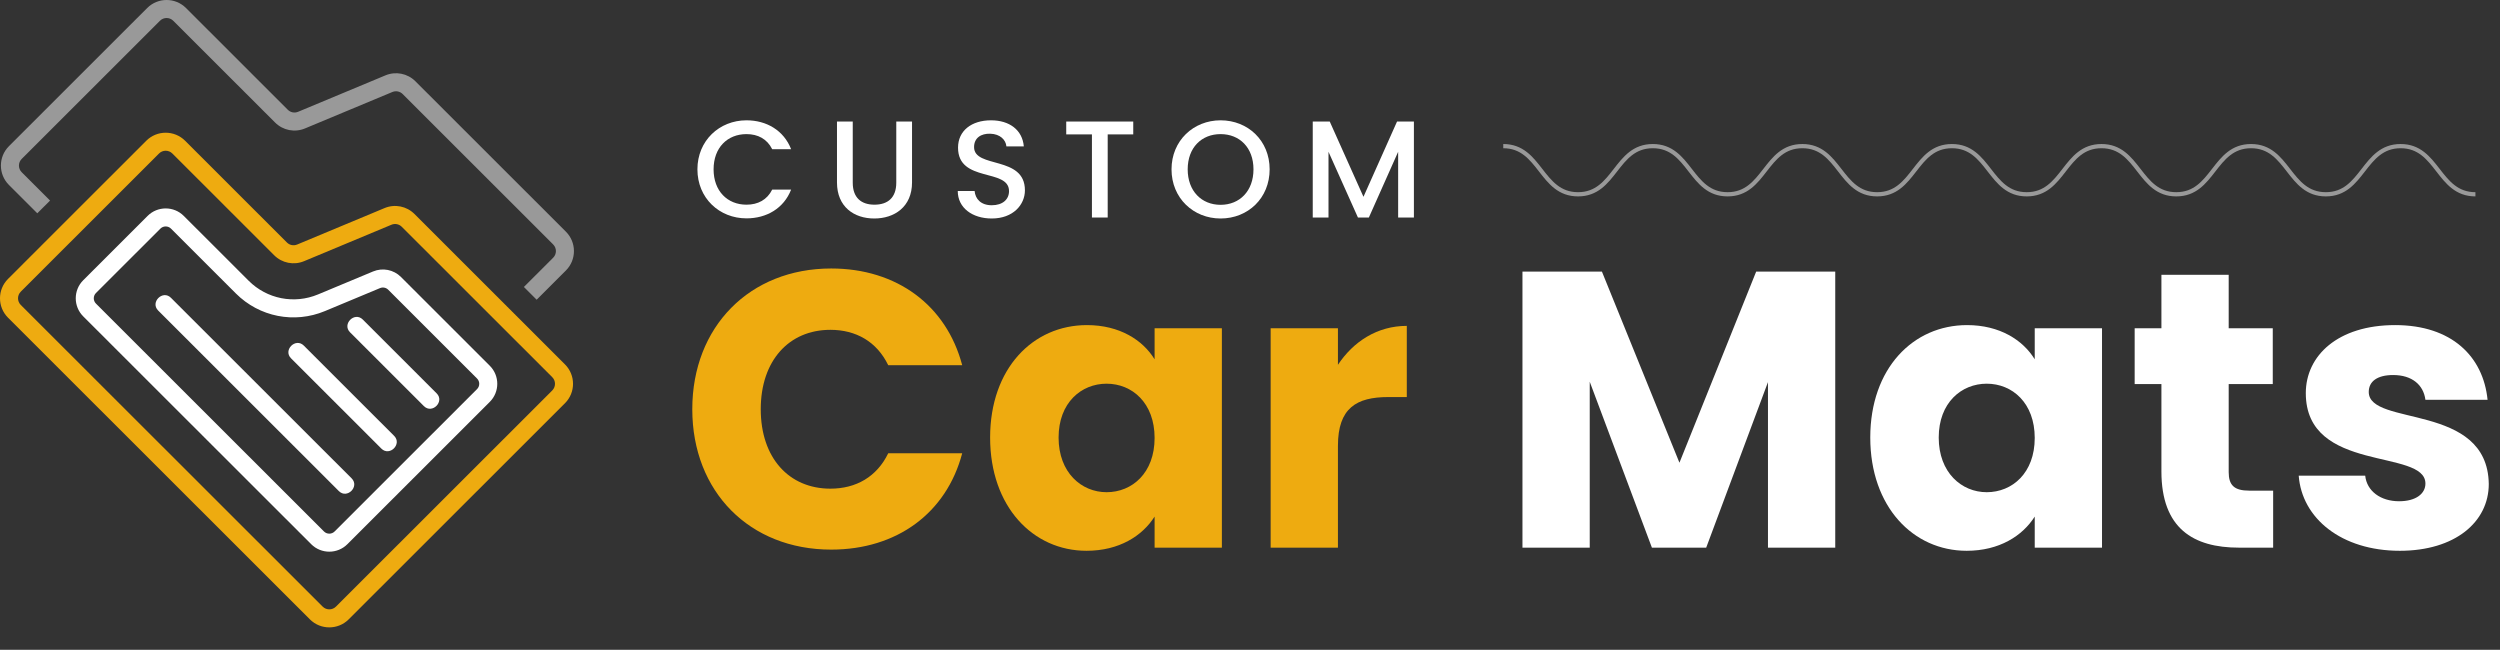 <svg xmlns="http://www.w3.org/2000/svg" fill="none" viewBox="0 0 1185 308" height="308" width="1185">
<rect x="0" y="0" width="1185" height="308" fill="#333333" stroke="none"/>
<g clip-path="url(#clip0_8_21)">
<path fill="white" d="M353.831 57.028C363.327 57.028 371.516 61.807 374.986 70.707H366.016C363.593 65.864 359.267 63.57 353.831 63.57C344.792 63.57 338.24 69.985 338.24 80.266C338.24 90.541 344.792 97.02 353.831 97.02C359.267 97.02 363.593 94.726 366.016 89.883H374.986C371.516 98.788 363.327 103.504 353.831 103.504C340.993 103.504 330.578 93.945 330.578 80.266C330.578 66.65 340.993 57.028 353.831 57.028Z" clip-rule="evenodd" fill-rule="evenodd"></path>
<path fill="white" d="M396.73 57.612H404.202V86.617C404.202 93.68 408.198 97.02 414.484 97.02C420.834 97.02 424.836 93.68 424.836 86.617V57.612H432.302V86.484C432.302 98.071 423.916 103.568 414.415 103.568C404.855 103.568 396.73 98.071 396.73 86.484V57.612Z" clip-rule="evenodd" fill-rule="evenodd"></path>
<path fill="white" d="M470.089 103.568C460.986 103.568 453.977 98.592 453.977 90.541H461.969C462.299 94.275 464.918 97.286 470.089 97.286C475.334 97.286 478.278 94.466 478.278 90.605C478.278 79.607 454.11 86.745 454.11 69.985C454.11 61.998 460.46 57.028 469.765 57.028C478.474 57.028 484.633 61.605 485.287 69.396H477.034C476.774 66.321 474.085 63.507 469.371 63.379C465.046 63.246 461.709 65.338 461.709 69.725C461.709 80 485.813 73.585 485.813 90.212C485.813 97.02 480.244 103.568 470.089 103.568Z" clip-rule="evenodd" fill-rule="evenodd"></path>
<path fill="white" d="M505.395 57.612H537.161V63.703H525.045V103.106H517.574V63.703H505.395V57.612Z" clip-rule="evenodd" fill-rule="evenodd"></path>
<path fill="white" d="M578.556 103.568C565.718 103.568 555.303 93.945 555.303 80.266C555.303 66.645 565.718 57.028 578.556 57.028C591.528 57.028 601.81 66.645 601.81 80.266C601.81 93.945 591.528 103.568 578.556 103.568ZM578.556 63.57C569.517 63.57 562.965 69.985 562.965 80.266C562.965 90.541 569.517 97.084 578.556 97.084C587.595 97.084 594.147 90.541 594.147 80.266C594.147 69.985 587.595 63.57 578.556 63.57Z" clip-rule="evenodd" fill-rule="evenodd"></path>
<path fill="white" d="M622.242 57.612H630.298L646.282 93.287L662.197 57.612H670.189V103.106H662.723V71.95L648.838 103.106H643.662L629.708 71.95V103.106H622.242V57.612Z" clip-rule="evenodd" fill-rule="evenodd"></path>
<path fill="white" d="M232.164 190.487L164.651 257.955C159.927 262.676 152.243 262.676 147.519 257.955L39.45 149.959C34.726 145.238 34.726 137.554 39.445 132.838L69.974 102.336C74.698 97.615 82.382 97.615 87.1 102.336L117.857 133.067C126.524 141.728 139.437 144.277 150.745 139.556L176.831 128.675C181.379 126.779 186.571 127.804 190.062 131.288L232.164 173.367C236.888 178.088 236.888 185.766 232.164 190.487ZM226.117 179.41L184.015 137.331C182.99 136.306 181.464 136.003 180.12 136.566L154.039 147.442C139.517 153.506 122.942 150.23 111.81 139.11L81.058 108.373C79.666 106.987 77.408 106.987 76.021 108.373L45.492 138.881C44.105 140.267 44.105 142.524 45.498 143.916L153.566 251.917C154.959 253.303 157.217 253.303 158.604 251.917L226.117 184.444C227.509 183.053 227.509 180.801 226.117 179.41ZM200.929 192.5C189.255 180.833 177.585 169.172 165.911 157.505C162.016 153.612 168.068 147.574 171.958 151.462C183.627 163.128 195.302 174.795 206.976 186.457C210.872 190.349 204.819 196.387 200.929 192.5ZM180.774 212.642C166.501 198.373 152.222 184.11 137.949 169.841C134.049 165.948 140.106 159.916 143.996 163.803C158.269 178.066 172.542 192.33 186.821 206.599C190.716 210.491 184.663 216.529 180.774 212.642ZM160.623 232.779C132.072 204.252 103.52 175.719 74.969 147.187C71.073 143.289 77.126 137.256 81.016 141.144C109.567 169.676 138.119 198.209 166.671 226.736C170.566 230.634 164.513 236.666 160.623 232.779Z" clip-rule="evenodd" fill-rule="evenodd"></path>
<path fill="#999999" d="M182.697 35.723L141.291 52.992C139.618 53.688 137.71 53.31 136.424 52.031L88.163 3.797C83.094 -1.269 74.846 -1.269 69.772 3.797L4.235 69.295C-0.834 74.361 -0.84 82.602 4.235 87.674L17.679 101.104L23.721 95.066L10.283 81.631C8.545 79.894 8.545 77.069 10.277 75.338L75.819 9.84C77.556 8.104 80.383 8.104 82.116 9.84L130.382 58.069C134.123 61.812 139.703 62.912 144.581 60.873L185.987 43.608C187.66 42.913 189.568 43.29 190.854 44.57L262.199 115.866C263.936 117.603 263.936 120.428 262.199 122.159L248.324 136.024L254.371 142.068L268.246 128.202C273.315 123.136 273.315 114.889 268.246 109.823L196.901 38.526C193.155 34.788 187.581 33.689 182.697 35.723Z" clip-rule="evenodd" fill-rule="evenodd"></path>
<path fill="#EEAB10" d="M393.978 127.262C425.123 127.262 448.621 144.776 456.082 173.107H421.02C415.611 161.923 405.727 156.337 393.606 156.337C374.024 156.337 360.596 170.871 360.596 193.982C360.596 217.092 374.024 231.627 393.606 231.627C405.727 231.627 415.611 226.035 421.02 214.851H456.082C448.621 243.182 425.123 260.515 393.978 260.515C355.372 260.515 328.144 233.119 328.144 193.982C328.144 154.844 355.372 127.262 393.978 127.262Z" clip-rule="evenodd" fill-rule="evenodd"></path>
<path fill="#EEAB10" d="M547.279 259.586V244.86C541.497 253.994 530.492 261.073 515.013 261.073C489.649 261.073 469.318 240.203 469.318 207.401C469.318 174.599 489.649 154.096 515.199 154.096C530.678 154.096 541.683 161.18 547.279 170.313V155.588H579.167V259.586H547.279ZM524.524 181.869C512.589 181.869 501.77 190.811 501.77 207.401C501.77 223.985 512.589 233.305 524.524 233.305C536.645 233.305 547.279 224.176 547.279 207.587C547.279 191.003 536.645 181.869 524.524 181.869Z" clip-rule="evenodd" fill-rule="evenodd"></path>
<path fill="#EEAB10" d="M634.182 259.586H602.288V155.588H634.182V172.921C641.457 161.923 652.829 154.467 666.82 154.467V188.204H658.052C642.945 188.204 634.182 193.424 634.182 211.315V259.586Z" clip-rule="evenodd" fill-rule="evenodd"></path>
<path fill="white" d="M721.644 128.749H759.314L796.054 219.328L832.422 128.749H869.907V259.586H838.018V181.12L808.738 259.586H783.003L753.532 180.934V259.586H721.644V128.749Z" clip-rule="evenodd" fill-rule="evenodd"></path>
<path fill="white" d="M964.463 259.586V244.86C958.681 253.994 947.676 261.073 932.197 261.073C906.833 261.073 886.508 240.203 886.508 207.401C886.508 174.599 906.833 154.096 932.383 154.096C947.862 154.096 958.867 161.18 964.463 170.313V155.588H996.351V259.586H964.463ZM941.709 181.869C929.774 181.869 918.955 190.811 918.955 207.401C918.955 223.985 929.774 233.305 941.709 233.305C953.83 233.305 964.463 224.176 964.463 207.587C964.463 191.003 953.83 181.869 941.709 181.869Z" clip-rule="evenodd" fill-rule="evenodd"></path>
<path fill="white" d="M1024.51 182.054H1011.83V155.588H1024.51V130.241H1056.4V155.588H1077.29V182.054H1056.4V223.799C1056.4 229.954 1059.01 232.561 1066.1 232.561H1077.47V259.586H1061.25C1039.62 259.586 1024.51 250.452 1024.51 223.427V182.054Z" clip-rule="evenodd" fill-rule="evenodd"></path>
<path fill="white" d="M1137.53 261.073C1109.74 261.073 1091.09 245.604 1089.59 225.477H1121.11C1121.86 232.747 1128.39 237.59 1137.15 237.59C1145.36 237.59 1149.65 233.868 1149.65 229.205C1149.65 212.43 1092.95 224.543 1092.95 186.34C1092.95 168.635 1108.06 154.096 1135.29 154.096C1162.14 154.096 1177.06 169.007 1179.11 189.51H1149.65C1148.72 182.426 1143.31 177.764 1134.35 177.764C1126.89 177.764 1122.79 180.748 1122.79 185.777C1122.79 202.367 1179.11 190.626 1179.68 229.391C1179.68 247.467 1163.63 261.073 1137.53 261.073Z" clip-rule="evenodd" fill-rule="evenodd"></path>
<path fill="#EEAB10" d="M267.81 191.114L165.278 293.577C160.209 298.643 151.962 298.643 146.892 293.577L3.805 150.585C-1.27 145.514 -1.27 137.272 3.805 132.206L69.341 66.709C74.41 61.642 82.663 61.642 87.732 66.709L135.993 114.942C137.279 116.222 139.187 116.599 140.855 115.904L182.267 98.634C187.15 96.595 192.724 97.7 196.471 101.443L267.81 172.735C272.885 177.806 272.885 186.048 267.81 191.114ZM261.768 178.778L190.424 107.481C189.138 106.202 187.23 105.824 185.556 106.52L144.15 123.789C139.267 125.823 133.692 124.724 129.951 120.986L81.685 72.752C79.948 71.015 77.126 71.015 75.388 72.752L9.847 138.249C8.109 139.981 8.109 142.806 9.847 144.542L152.939 287.534C154.677 289.27 157.499 289.27 159.236 287.539L261.768 185.071C263.5 183.334 263.5 180.514 261.768 178.778Z" clip-rule="evenodd" fill-rule="evenodd"></path>
<path stroke-width="2" stroke="#999999" d="M712.546 69.263C730.268 69.263 730.268 92.097 747.99 92.097C765.712 92.097 765.712 69.263 783.434 69.263C801.156 69.263 801.156 92.097 818.878 92.097C836.599 92.097 836.599 69.263 854.321 69.263C872.048 69.263 872.048 92.097 889.77 92.097C907.492 92.097 907.492 69.263 925.214 69.263C942.936 69.263 942.936 92.097 960.663 92.097C978.385 92.097 978.385 69.263 996.107 69.263C1013.83 69.263 1013.83 92.097 1031.55 92.097C1049.28 92.097 1049.28 69.263 1067 69.263C1084.72 69.263 1084.72 92.097 1102.45 92.097C1120.17 92.097 1120.17 69.263 1137.9 69.263C1155.62 69.263 1155.62 92.097 1173.35 92.097"></path>
</g>
<defs>
<clipPath id="clip0_8_21">
<rect fill="white" height="308" width="1185"></rect>
</clipPath>
</defs>
</svg>
